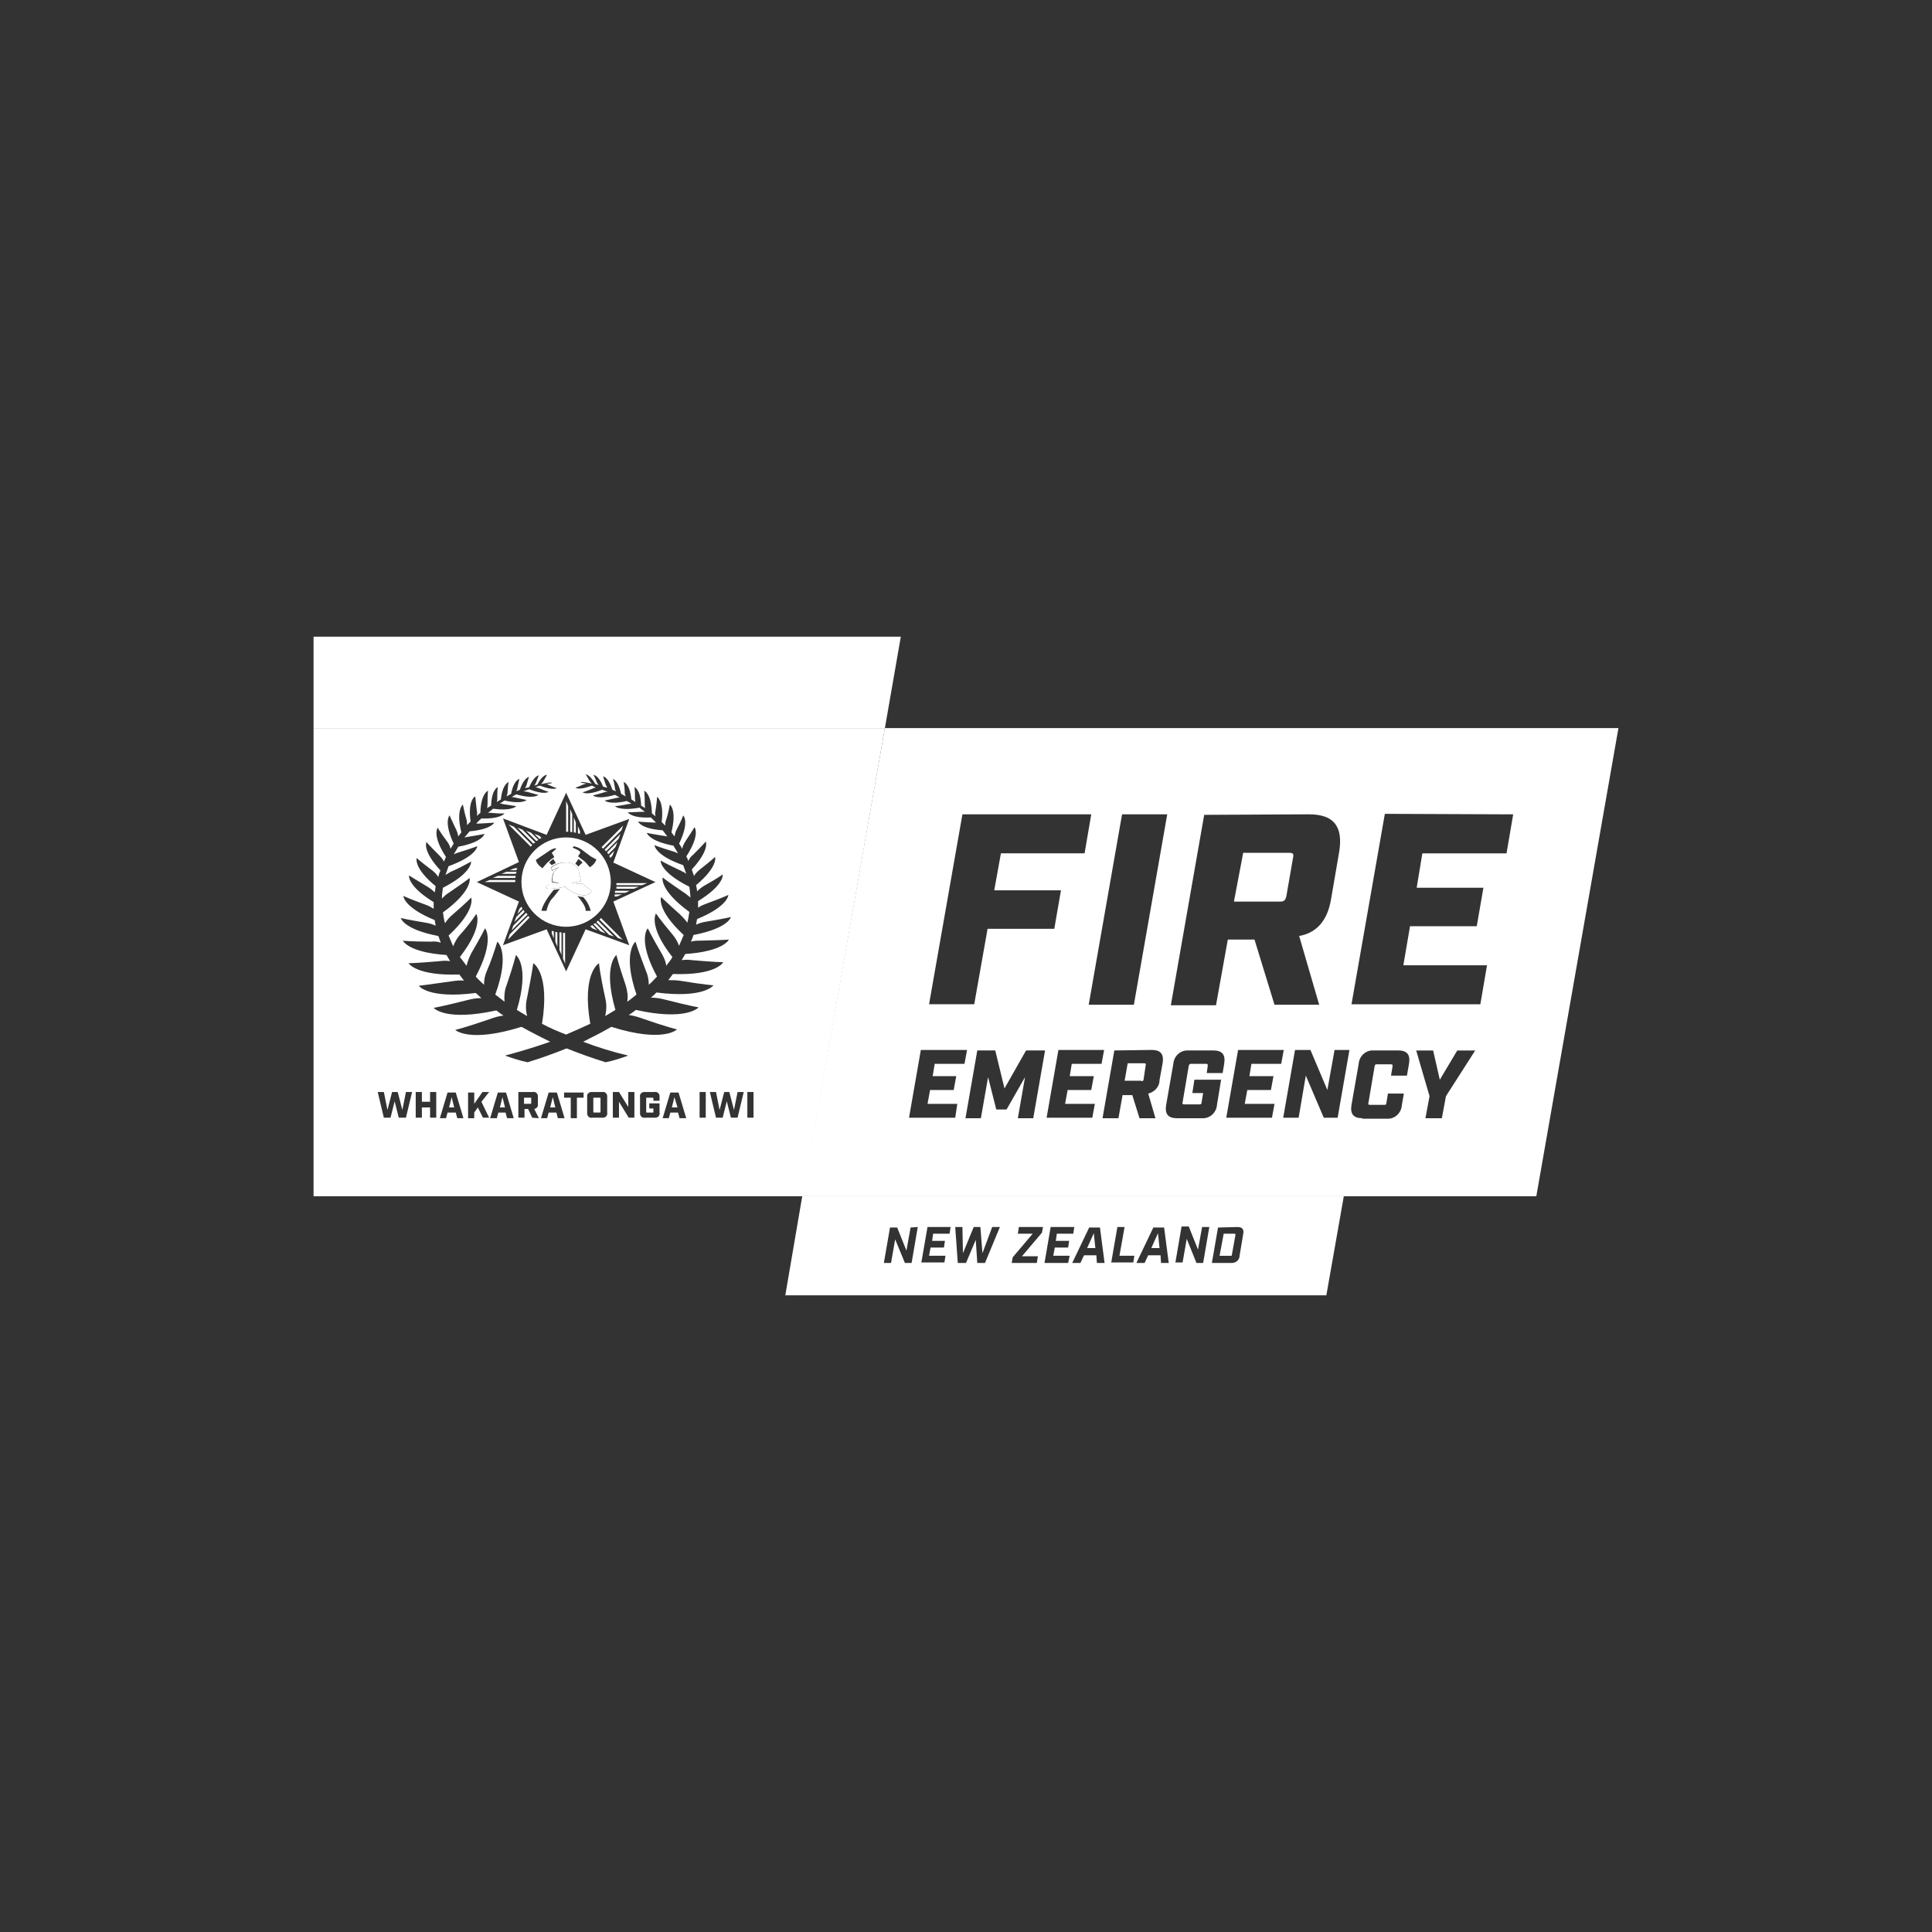 <?xml version="1.0" encoding="UTF-8"?>
<svg id="Layer_1" data-name="Layer 1" xmlns="http://www.w3.org/2000/svg" viewBox="0 0 1080 1080">
  <rect x="0" y="0" width="1080" height="1080" fill="#333333" stroke="none"/>
  <defs>
    <style>
      .cls-1 {
        fill: #fff;
      }
    </style>
  </defs>
  <g>
    <path class="cls-1" d="m690.08,689.65h-6.03l-2.3,12.34h6.31c.29,0,.57,0,.57-.57l2.01-11.19q0-.57-.57-.57Z"/>
    <polygon class="cls-1" points="607.72 697.68 612.31 697.68 611.45 689.36 607.72 697.68"/>
    <polygon class="cls-1" points="643.59 697.68 648.18 697.68 647.32 689.36 643.59 697.68"/>
    <path class="cls-1" d="m448.46,668.7l-9.47,55.38h302.45l9.76-55.38h-302.74Zm61.12,37.3h-3.73l-5.45-13.2-2.3,13.2h-4.02l3.44-19.8h4.02l5.17,12.91,2.3-12.91,4.02-.29-3.44,20.09Zm21.23-16.36h-9.18l-.57,4.02h7.17l-.57,3.73h-7.46l-.86,4.59h9.18l-.57,3.73h-12.91l3.44-19.8s12.91,0,12.91,0l-.57,3.73Zm19.8,16.36h-4.3l-.86-12.91-5.45,12.91h-4.59l-1.43-20.09h4.02l.29,14.63,6.03-14.63h3.73l1.15,14.63,5.45-14.63h4.3l-8.32,20.09Zm31.85-16.93l-11.19,13.2h8.9l-.57,3.73h-14.06l.57-3.16,11.19-13.2h-8.32l.57-3.73h13.49l-.57,3.16Zm14.63,16.93h-13.2l3.44-20.09h13.2l-.57,3.73h-9.18l-.57,4.02h7.46l-.57,3.73h-7.46l-.86,4.59h9.18l-.86,4.02Zm16.07,0l-.29-4.3h-6.89l-2.01,4.3h-4.59l9.47-19.8h6.03l2.58,19.8h-4.3Zm20.37-.29h-12.34l3.44-19.8h4.02l-2.87,16.07h8.32l-.57,3.73Zm15.5.29l-.29-4.3h-6.89l-2.01,4.3h-4.59l9.47-19.8h6.03l2.58,19.8h-4.3Zm23.53,0h-3.73l-5.45-13.49-2.3,13.2h-4.02l3.44-20.09h4.02l5.17,12.91,2.3-12.63h4.02l-3.44,20.09Zm22.38-16.07l-2.01,12.05c0,2.3-2.01,4.02-4.3,4.02h-11.19l3.44-19.8,10.9-.29c2.58,0,3.73,1.15,3.16,4.02Z"/>
  </g>
  <g>
    <path class="cls-1" d="m639.57,594.38h-9.18l-1.72,9.76h9.47v.29c.57,0,1.15-.29,1.15-1.15l1.15-7.75c.29-.86,0-1.15-.86-1.15Z"/>
    <path class="cls-1" d="m494.66,407l-46.2,261.7h410.35l45.91-261.7h-410.06Zm178.49,48.5l58.54-.29c13.77,0,19.23,6.6,16.93,20.95l-4.59,26.69c-2.01,11.77-8.03,18.65-17.79,20.37l11.19,38.45h-24.97l-11.19-36.44h-14.92l-6.6,36.73h-25.25l18.65-106.46Zm-20.66-.29l-18.65,106.46h-25.25l18.65-106.46h25.25Zm-114.5,0h72.03l-3.73,21.81h-46.77l-3.73,20.66h37.3l-3.73,21.52h-37.3l-7.46,42.18h-25.25l18.65-106.17Zm-3.44,146.35l-1.43,7.75h-13.2l-1.43,7.75h16.64l-1.15,7.75h-25.83l6.6-37.88h25.83l-1.43,7.75h-16.64l-1.15,6.89h13.2Zm43.04,23.53h-8.61l4.02-22.96-10.33,18.08h-5.74l-4.59-18.08-4.02,22.96h-8.61l6.6-37.88h10.04l5.17,21.23,12.05-21.23h10.62l-6.6,37.88Zm33.86-23.53l-1.43,7.75h-13.2l-1.43,7.75h16.64l-1.43,7.75h-25.54l6.6-37.88h25.54l-1.43,7.75h-16.64l-1.15,6.89h13.49Zm38.45-7.17l-1.72,9.47c0,3.73-2.87,6.6-6.31,7.46l4.02,13.77h-8.9l-4.02-12.91h-5.45l-2.3,12.91h-8.9l6.6-37.88,20.95-.29c4.88,0,6.89,2.3,6.03,7.46Zm34.43.29l-.86,5.17h-8.9l.57-4.02c0-.86,0-1.15-.86-1.15h-8.61c-.57,0-.86.29-1.15,1.15l-3.44,20.37c-.29.86,0,1.15.86,1.15h8.61c.86,0,1.15-.29,1.15-1.15l.86-5.17h-6.03l1.15-7.46h14.92l-2.3,14.06c-.29,4.3-4.02,7.75-8.32,7.46h-14.06c-4.88,0-6.89-2.3-6.03-7.46l4.02-22.96c.29-4.3,4.02-7.75,8.32-7.46h14.06c4.88,0,6.89,2.3,6.03,7.46Zm27.55,6.89l-1.43,7.75h-13.2l-1.43,7.75h16.64l-1.43,7.75h-25.54l6.6-37.88h25.54l-1.43,7.75h-16.64l-1.15,6.89h13.49Zm35.87,23.24h-7.75l-10.04-23.53-4.02,23.53h-8.61l6.6-37.88h8.61l9.47,22.38,4.02-22.38h8.32l-6.6,37.88Zm39.89-30.13l-1.15,6.6h-8.9l.86-5.17c0-.86,0-1.15-.86-1.15h-8.03c-.57,0-1.15.29-1.15,1.15l-3.44,20.37c-.29.86,0,1.15.86,1.15h8.03c.86,0,1.15-.29,1.15-1.15l.86-5.17h8.9l-1.15,6.6c-.29,4.3-4.02,7.75-8.32,7.46h-13.77v-.29h0c-4.88,0-6.89-2.3-6.03-7.46l4.02-22.96c.29-4.3,4.02-7.75,8.32-7.46h13.77c4.88,0,6.89,2.3,6.03,7.46Zm20.66,18.08l-2.3,12.34h-9.18l2.3-12.34-7.46-25.54h9.47l3.73,16.36,9.76-16.36h10.04l-16.36,25.54Zm33.86-135.73h-47.06l-3.16,19.23h37.3l-3.73,21.52h-37.3l-3.73,21.81h46.77l-3.73,21.81h-72.03l18.65-106.46,71.74.29-3.73,21.81Z"/>
    <path class="cls-1" d="m719.06,501.12l3.73-21.52c.57-2.3,0-2.87-2.01-2.87h-25.83l-5.17,27.26h25.83c2.01,0,2.87-.57,3.44-2.87Z"/>
  </g>
  <path class="cls-1" d="m175.28,355.92v51.08h319.38l8.9-51.08H175.28Z"/>
  <path class="cls-1" d="m307.85,493.66h4.88c-1.43-.29-2.58-.57-4.02-.86,0-1.72.29-3.44.86-5.17.86-1.15,2.01-2.3,3.16-2.87-.86.29-1.43.57-2.3.86-.57.29-.86.57-1.43.86l-1.15-1.15c2.3-2.01,5.17-3.16,8.03-3.16,2.87-.29,5.74.86,7.17,3.44.29.57.57,1.15.57,1.72l1.15,5.17-.86.29-1.43.29c-1.15.29-2.01.29-3.16.57,1.15,0,2.01,0,3.16.29h3.16l4.59,3.73c1.43,1.15-1.72,2.87-4.3,2.87-3.73-.57-7.46-2.3-10.04-4.88-2.87.57-5.74,1.15-8.61,1.15-.86,0-1.72,0-2.01-.57s1.43-1.72,2.58-2.58Z"/>
  <path class="cls-1" d="m316.46,468.12c-13.79,0-24.97,11.18-24.97,24.97s11.18,24.97,24.97,24.97,24.97-11.18,24.97-24.97-11.18-24.97-24.97-24.97Zm-16.93,12.63l2.87-2.01,4.3-2.87c1.15-.86,2.3-1.43,3.73-1.72,0,0,.29.29.57.29l-2.58,2.3,1.43,2.3-.57.57c-1.15.57-1.72,1.15-2.58,2.01-.86.57-1.43,1.43-2.01,2.01l-1.43,1.72c-1.72-1.15-3.16-2.58-3.73-4.59Zm11.19,1.72c-.86.29-1.43.57-2.3,1.15l-1.43-1.43c.57-.57,1.43-1.43,2.3-2.01l1.43,2.3Zm-2.3,20.09c-1.43,1.72-2.3,4.02-2.87,6.31v.29h-2.87s.29-3.44,5.74-10.33l1.15-1.43c1.15,0,2.3-.29,3.44-.57-2.3,3.16-3.73,4.88-4.59,5.74Zm18.94,6.6v-.29c.29-2.01-3.16-6.31-3.16-6.31l-1.43-1.72c.86.29,2.01.57,3.16.57,2.01,2.01,3.44,4.59,4.3,7.75h-2.87Zm-1.43-8.61c-3.73-.57-7.46-2.3-10.04-4.88-2.87.57-5.74,1.15-8.61,1.15-.86,0-1.72,0-2.01-.57-.29-.57,1.43-1.72,2.58-2.3h4.59c-1.43-.29-2.58-.57-4.02-.86,0-1.72.29-3.44.86-5.17.86-1.15,2.01-2.3,3.16-2.87-.86.29-1.43.57-2.3.86-.57.29-.86.57-1.43.86l-.86-1.72c2.3-2.01,5.17-2.87,8.03-2.87,2.87-.29,5.74.86,7.17,3.44.29.57.57,1.15.57,1.72l1.15,5.17-.86.29-1.43.29c-1.15.29-2.01.29-3.16.57,1.15,0,2.01,0,3.16.29h3.16l4.59,3.73c1.43,1.15-1.72,2.87-4.3,2.87Zm-4.3-17.79l1.72-2.58c.86.57,1.72,1.43,2.3,2.01-.57.57-1.15.86-2.3,2.3-.57-.86-1.15-1.15-1.72-1.72Zm8.03,2.01l-1.43-1.72c-.57-.57-1.15-1.43-2.01-2.01-.86-.57-1.72-1.15-2.58-2.01l-.57-.29.57-.86.57-.86c1.15-1.72-4.59-2.87-4.02-3.44s.86-.57,1.43-.29c1.43.29,2.87,1.15,4.02,2.01l4.59,3.44,3.16,1.72c-.57,1.72-2.01,3.44-3.73,4.3Z"/>
  <g>
    <polygon class="cls-1" points="320.76 465.25 321.91 465.53 321.91 459.8 320.76 456.93 320.76 465.25"/>
    <polygon class="cls-1" points="361.8 493.66 344.58 493.66 344.58 494.8 358.93 494.8 361.8 493.66"/>
    <polygon class="cls-1" points="323.06 465.82 324.21 466.11 324.21 464.67 323.06 461.8 323.06 465.82"/>
    <polygon class="cls-1" points="314.74 535.84 315.89 538.71 315.89 521.49 314.74 521.49 314.74 535.84"/>
    <polygon class="cls-1" points="318.76 464.96 319.9 465.25 319.9 455.2 318.76 452.33 318.76 464.96"/>
    <polygon class="cls-1" points="316.46 464.96 317.61 464.96 317.61 450.61 316.46 447.74 316.46 464.96"/>
    <polygon class="cls-1" points="312.73 530.96 313.88 533.83 313.88 521.2 312.73 521.2 312.73 530.96"/>
    <polygon class="cls-1" points="357.21 495.67 344.58 495.67 344.58 496.81 354.34 496.81 357.21 495.67"/>
    <polygon class="cls-1" points="333.39 515.47 340.56 522.64 343.15 523.5 334.25 514.6 333.39 515.47"/>
    <polygon class="cls-1" points="329.95 517.76 331.1 518.91 333.96 520.06 331.1 517.19 329.95 517.76"/>
    <polygon class="cls-1" points="331.67 516.61 335.69 520.63 338.56 521.78 332.82 516.04 331.67 516.61"/>
    <path class="cls-1" d="m352.04,497.96h-8.03c-.29.29-.29.86-.29,1.15h5.74l2.58-1.15Z"/>
    <polygon class="cls-1" points="347.74 499.97 343.72 499.97 343.43 501.12 344.87 501.12 347.74 499.97"/>
    <path class="cls-1" d="m284.9,486.48h3.73c.29-.57.57-.86.57-1.15h-1.43l-2.87,1.15Z"/>
    <polygon class="cls-1" points="335.11 514.03 345.44 524.36 348.03 525.22 335.97 513.17 335.11 514.03"/>
    <polygon class="cls-1" points="291.5 506.86 290.35 508 289.2 510.87 292.07 508 291.5 506.86"/>
    <path class="cls-1" d="m280.3,488.49h8.03c0-.29.29-.86.57-1.15h-5.74l-2.87,1.15Z"/>
    <polygon class="cls-1" points="270.83 493.08 288.05 493.08 288.05 491.93 273.7 491.93 270.83 493.08"/>
    <polygon class="cls-1" points="292.64 508.58 288.63 512.6 287.48 515.47 293.22 509.73 292.64 508.58"/>
    <path class="cls-1" d="m275.43,490.79h12.63c0-.57.29-.86.29-1.15h-10.04l-2.87,1.15Z"/>
    <polygon class="cls-1" points="310.43 526.37 311.58 529.24 311.58 521.2 310.43 520.92 310.43 526.37"/>
    <polygon class="cls-1" points="284.9 522.35 284.03 525.22 296.09 512.88 295.23 512.02 284.9 522.35"/>
    <polygon class="cls-1" points="294.08 464.39 299.82 470.13 300.96 469.55 296.95 465.53 294.08 464.39"/>
    <polygon class="cls-1" points="308.43 521.78 309.57 524.65 309.57 520.63 308.43 520.34 308.43 521.78"/>
    <polygon class="cls-1" points="298.67 466.11 301.54 468.98 302.69 468.4 301.54 467.26 298.67 466.11"/>
    <polygon class="cls-1" points="284.32 460.94 296.66 473.28 297.52 472.42 287.19 462.09 284.32 460.94"/>
    <polygon class="cls-1" points="289.2 462.67 298.1 471.56 299.24 470.99 292.07 463.81 289.2 462.67"/>
    <polygon class="cls-1" points="294.08 510.3 286.9 517.47 286.04 520.06 294.94 511.16 294.08 510.3"/>
    <polygon class="cls-1" points="279.44 619.06 282.31 619.06 280.88 613.32 279.44 619.06"/>
    <polygon class="cls-1" points="307.56 619.06 310.43 619.06 309 613.32 307.56 619.06"/>
    <polygon class="cls-1" points="251.03 619.06 253.9 619.06 252.47 613.32 251.03 619.06"/>
    <polygon class="cls-1" points="375.57 619.06 378.73 619.06 377.01 613.32 375.57 619.06"/>
    <polygon class="cls-1" points="341.14 479.6 342.29 478.45 343.43 475.58 340.56 478.45 341.14 479.6"/>
    <path class="cls-1" d="m296.66,613.6h-3.73v3.44h3.73q.29,0,.29-.29v-2.87q0-.29-.29-.29Z"/>
    <path class="cls-1" d="m175.28,407v261.7h273.47l45.91-261.7H175.28Zm191.11,86.09l-23.53,10.9,8.9,24.39-24.39-8.9-10.9,23.53-10.9-23.53-24.39,8.9,8.9-24.39-23.53-10.9,23.53-11.19-8.9-24.39,24.39,9.18,10.9-23.53,10.9,23.53,24.39-8.9-8.9,24.39,23.53,10.9Zm-139.46,131.71h-4.02l-2.3-9.18-2.3,9.18h-3.73l-3.44-14.35h3.44l2.01,10.04,2.58-10.04h3.16l2.58,10.04,2.01-10.04h3.44l-3.44,14.35Zm16.93,0h-3.44v-5.74h-4.59v5.74h-3.44v-14.35h3.44v5.45h4.59v-5.45h3.44v14.35Zm11.77.29l-.86-3.16h-4.59l-.86,3.16h-3.44l4.3-14.35h4.59l4.3,14.35h-3.44Zm17.79-.29h-3.44l-2.87-5.74-2.01,2.87v3.16h-3.44v-14.35h3.44v6.31l4.59-6.6h3.73l-4.3,5.45,4.3,8.9Zm10.04.29l-.86-3.16h-4.02l-.86,3.16h-3.73l4.3-14.35h4.59l4.3,14.35h-3.73Zm14.06-.29l-2.3-4.88h-2.01v4.88h-3.44v-14.35h8.03c1.43-.29,2.58.57,2.87,2.01v4.59c.29,1.43-.57,2.58-2.01,2.87l2.58,5.17-3.73-.29Zm14.35.29l-.86-3.16h-4.3l-.86,3.16h-3.44l4.3-14.35h4.59l4.3,14.35h-3.73Zm14.35-11.48h-3.73v11.48h-3.44v-11.48h-3.73v-2.87h10.9v2.87Zm11.19,11.19h-6.31c-1.43.29-2.58-.57-2.87-2.01v-9.47c-.29-1.43.57-2.58,2.01-2.87h6.31c1.43-.29,2.58.57,2.87,2.01v9.47c.29,1.43-.57,2.58-2.01,2.87Zm17.22,0h-3.16l-5.45-8.9v8.9h-3.44v-14.35h3.44l5.17,8.32v-8.32h3.44v14.35Zm12.05,0h-6.03c-1.43.29-2.58-.57-2.87-2.01v-9.47c-.29-1.43.57-2.58,2.01-2.87h6.03c1.43-.29,2.58.57,2.87,2.01v2.87h-3.44v-1.43q0-.29-.29-.29h-3.44q-.29,0-.29.29v7.75q0,.29.29.29h3.44q.29,0,.29-.29v-2.01h-2.3v-2.87h5.74v5.17c.29,1.43-.57,2.58-2.01,2.87Zm13.2.29l-.86-3.16h-4.3l-.86,3.16h-3.44l4.3-14.35h4.59l4.3,14.35h-3.73Zm-24.39-60.55l-2.3,1.72-1.72,1.15c2.3.29,4.59.86,6.89,1.72,14.92,5.17,20.09,6.31,20.09,6.31,0,0-7.46,7.75-36.73-1.43-3.44,2.01-6.6,3.73-10.04,5.45-2.01.86-3.73,2.01-5.74,2.87,8.32,3.16,16.64,5.74,25.25,7.75-4.02,1.43-8.32,2.87-12.63,3.73-7.46-2.3-14.63-4.88-21.81-7.75-7.17,2.87-14.35,5.45-21.81,7.75-4.3-.86-8.61-2.3-12.63-3.73,8.61-2.3,17.22-4.88,25.25-7.75l-5.74-2.87c-3.44-1.72-7.17-3.73-10.33-5.45-29.27,9.18-37.02,1.72-37.02,1.72,0,0,5.17-1.15,20.09-6.31,2.3-.86,4.59-1.43,6.89-1.72l-1.72-1.15-2.3-1.72c-28.7,6.31-35.01-1.43-35.01-1.43,0,0,5.17-.86,19.8-4.59,2.3-.57,4.59-.86,6.89-.86l-3.16-2.87c-26.69,3.44-31.85-4.02-31.85-4.02,0,0,4.88-.57,18.94-2.58,2.01-.29,4.3-.57,6.31-.29l-2.58-3.44c-24.1.86-28.41-6.31-28.41-6.31,0,0,4.3,0,17.5-1.15,2.01-.29,3.73-.29,5.74,0-.57-1.15-1.43-2.3-2.01-3.44-21.52-1.43-24.39-8.03-24.39-8.03,0,0,4.02.57,15.78.57,1.72-.29,3.73,0,5.45.57-.57-1.15-.86-2.58-1.43-3.73-19.51-3.73-20.95-10.04-20.95-10.04,0,0,3.44.86,13.77,2.58,2.01.29,4.02.86,5.74,1.72-.29-1.15-.29-2.01-.57-3.16-17.5-7.17-17.5-13.49-17.5-13.49,0,0,2.87,1.43,12.34,4.88,1.72.57,3.16,1.43,4.59,2.3v-3.73c-14.92-9.18-13.77-14.92-13.77-14.92,0,0,2.58,1.72,10.33,6.31,1.43.86,2.87,2.01,4.02,3.16.29-1.15.29-2.3.57-3.44-12.63-10.33-10.62-15.78-10.62-15.78,0,0,2.01,2.01,8.61,6.89,1.43,1.15,2.58,2.3,3.44,3.73.29-1.15.57-2.3,1.15-3.44v-.29c-10.33-11.19-7.75-15.78-7.75-15.78,0,0,1.72,2.01,7.17,7.46,1.15,1.15,2.01,2.3,2.58,3.44.29-.86.86-1.72,1.15-2.58-8.03-12.34-4.59-16.36-4.59-16.36,0,0,1.15,2.3,5.45,8.03.86,1.15,1.43,2.58,1.72,3.73.57-.86,1.15-2.01,1.72-2.87-5.74-12.34-2.3-15.78-2.3-15.78,0,0,.86,2.01,3.73,8.03.57,1.15.86,2.3,1.15,3.73.57-.86,1.15-1.43,1.72-2.3-3.16-12.63.86-15.5.86-15.5.57,2.87,1.15,5.45,2.01,8.32.29,1.15.29,2.01.29,3.16l2.01-2.01c-1.72-12.05,2.58-14.06,2.58-14.06l.86,7.75c.29,1.15.29,2.01,0,3.16l2.01-1.72c.29-10.9,4.3-12.34,4.3-12.34,0,0-.29,1.72-.29,7.17,0,.86,0,1.72-.29,2.58l2.3-1.43c.29-9.18,3.73-10.33,3.73-10.33-.29,2.01-.29,4.02-.29,6.03,0,.86,0,1.43-.29,2.3l2.3-1.43c.86-8.61,4.3-9.76,4.3-9.76,0,0-.29,1.43-.57,5.74,0,.86-.29,1.43-.57,2.3l2.58-1.43c1.43-7.75,4.59-8.32,4.59-8.32,0,0-.29,1.15-1.15,5.17,0,.57-.29,1.15-.57,1.72l2.01-.86c2.3-6.89,5.17-7.17,5.17-7.17,0,0-.57,1.15-1.43,4.59l-.86,1.72,2.3-.57c2.87-6.6,5.45-6.6,5.45-6.6,0,0-.57,1.15-1.72,4.3-.29.57-.57,1.15-.86,1.43l1.72-.57c2.87-5.74,5.45-5.45,5.45-5.45,0,0-.57.86-2.01,3.44-.29.57-.86,1.15-1.43,1.72,1.43-.29,2.87-.57,4.59-.86h1.15l.57.29-3.44.57c.57,0,1.15.29,1.72.57,3.16,1.43,4.3,1.72,4.3,1.72,0,0-2.3,1.43-9.47-1.43l-2.58.86c.57,0,1.15.29,2.01.57,4.02,1.72,5.45,2.01,5.45,2.01,0,0-2.3,2.01-10.9-1.43l-3.16,1.15c.57,0,1.43.29,2.01.29,4.88,1.43,6.31,1.72,6.31,1.72,0,0-2.3,2.58-12.34-.29l-2.58,1.43c.57,0,1.15.29,1.72.29,5.17,1.15,6.6,1.43,6.6,1.43,0,0-2.3,2.58-12.34.29l-2.58,1.72c.57,0,1.15,0,1.72.29,5.45.86,7.46,1.15,7.46,1.15,0,0-2.3,2.87-12.91,1.43l-2.87,2.3h1.43c5.74.57,7.75.29,7.75.29,0,0-1.72,3.16-12.91,2.87-.86.86-2.01,1.72-2.87,2.87h1.15c6.6-.29,8.9-.57,8.9-.57,0,0-1.43,3.73-13.77,4.88-.86,1.15-2.01,2.3-2.87,3.44.57,0,1.15-.29,1.43-.29,7.46-1.15,9.76-1.72,9.76-1.72,0,0-.86,4.59-14.63,7.17l-2.58,4.3c.57-.29,1.15-.57,2.01-.86,8.32-2.58,11.19-3.73,11.19-3.73,0,0-.29,5.45-16.07,11.19-.57,1.72-1.15,3.16-1.72,4.88.86-.57,2.01-1.15,2.87-1.72,4.02-1.72,7.75-3.73,11.48-5.74,0,0,.57,6.31-15.78,14.63-.29,2.01-.57,4.02-.57,6.03,1.15-1.15,2.3-2.3,3.73-3.16,8.9-6.03,11.77-8.32,11.77-8.32,0,0,2.01,6.89-14.92,19.23.29,2.01.57,4.02,1.15,6.03,1.15-1.72,2.3-3.16,4.02-4.59,8.32-7.17,10.62-9.76,10.62-9.76,0,0,2.87,6.89-12.63,21.23l2.58,6.03c.86-2.3,2.01-4.3,3.44-6.03,3.44-3.73,6.6-7.75,9.47-12.05,0,0,4.3,6.6-9.18,24.1l1.15,1.43,2.58,3.44c.57-2.3,1.43-4.59,2.58-6.89,6.03-10.33,7.75-14.06,7.75-14.06,0,0,5.74,6.31-5.17,26.97,1.43,1.72,3.16,3.16,4.59,4.59,0-2.87.57-5.45,1.72-8.03,2.3-5.17,4.02-10.62,5.74-16.07,0,0,7.46,6.03-1.15,29.56,1.72,1.43,3.44,2.58,5.17,4.02-.29-3.16,0-6.31,1.15-9.18,4.3-12.63,5.17-16.93,5.17-16.93,0,0,8.03,5.74.57,30.7,2.01,1.15,3.73,2.3,5.74,3.44-.86-3.44-.86-6.89,0-10.33,2.87-14.35,3.44-19.23,3.44-19.23,0,0,9.47,5.45,4.88,33.86,4.3,2.3,8.9,4.3,13.49,6.03,4.59-2.01,9.18-4.02,13.49-6.03-4.88-28.41,4.88-33.86,4.88-33.86,0,0,.29,4.88,3.44,19.23.86,3.44.86,6.89,0,10.33,2.01-1.15,3.73-2.3,5.74-3.44-7.17-24.97.57-30.7.57-30.7,0,0,.86,4.3,5.17,16.93.86,2.87,1.43,6.03.86,9.18,1.72-1.15,3.44-2.58,5.17-4.02-8.03-23.53-.57-29.56-.57-29.56,0,0,1.15,4.02,5.74,16.07,1.15,2.58,1.72,5.17,1.72,8.03,1.72-1.43,3.16-3.16,4.59-4.59-11.19-20.66-5.17-26.97-5.17-26.97,0,0,1.72,3.73,7.75,14.06,1.15,2.01,2.3,4.3,2.58,6.89l2.58-3.44.86-1.43c-13.77-17.5-9.18-24.39-9.18-24.39,0,0,2.01,3.16,9.47,12.05,1.43,1.72,2.58,3.73,3.44,6.03l2.58-6.03c-15.5-14.35-12.63-21.23-12.63-21.23,0,0,2.58,2.58,10.62,9.76,1.43,1.43,2.87,2.87,4.02,4.59.57-2.01.86-4.02,1.15-6.03-16.93-12.34-14.92-19.23-14.92-19.23,0,0,2.87,2.3,11.77,8.32,1.43.86,2.58,2.01,3.73,2.87,0-2.01-.29-4.02-.57-6.03-16.64-8.32-16.07-14.63-16.07-14.63,0,0,2.87,1.72,11.48,5.74.86.57,2.01.86,2.87,1.72-.57-1.72-1.15-3.16-1.72-4.88-15.78-5.45-16.07-11.19-16.07-11.19,0,0,2.58,1.15,11.19,3.73.57.29,1.43.57,2.01.86l-2.58-4.3c-13.77-2.58-14.92-7.17-14.92-7.17,0,0,2.3.57,9.76,1.72.57,0,1.15.29,1.72.29l-2.58-3.44c-12.34-.86-13.77-4.88-13.77-4.88,0,0,2.3.29,8.9.57h1.15l-2.87-2.87c-10.9.57-12.91-2.87-12.91-2.87,0,0,2.01,0,7.75-.29h1.72c-.86-.86-2.01-1.43-2.87-2.3-11.48,2.01-13.77-.86-13.77-.86,0,0,2.01,0,7.46-1.15.57,0,1.15-.29,1.72-.29l-2.58-1.43c-10.04,2.3-12.34-.29-12.34-.29,0,0,1.72-.29,6.6-1.43.57,0,1.15-.29,1.72-.29l-2.58-1.43c-10.04,2.87-12.34.29-12.34.29,0,0,1.72-.29,6.31-1.72.57-.29,1.43-.29,2.01-.29l-3.16-1.15c-8.61,3.44-10.9,1.43-10.9,1.43,0,0,1.43-.29,5.45-2.01.57-.29,1.15-.57,2.01-.57l-2.3-1.15c-7.46,2.87-9.18,1.15-9.18,1.15,0,0,1.15-.29,4.3-1.72.57-.29,1.15-.29,1.72-.57l-3.16-.57.57-.29h1.15c1.43.29,2.87.57,4.59.86-.57-.57-1.15-1.15-1.43-1.72-1.43-2.58-2.01-3.44-2.01-3.44,0,0,2.3,0,5.45,5.45l1.72.57c-.29-.57-.57-.86-.86-1.43-.57-1.43-1.15-2.87-2.01-4.3,0,0,2.87,0,5.45,6.6l2.3.57-.86-1.72c-1.15-3.44-1.43-4.59-1.43-4.59,0,0,2.87.29,5.17,7.46l2.01.86c-.29-.57-.57-1.15-.57-1.72-.57-4.02-1.15-5.17-1.15-5.17,0,0,2.87.57,4.59,8.32l2.58,1.43c-.29-.57-.57-1.43-.57-2.3,0-2.01-.29-3.73-.57-5.74,0,0,3.44.86,4.3,9.76l2.3,1.43c-.29-.86-.29-1.43-.29-2.3,0-2.01,0-4.02-.29-6.03,0,0,3.44,1.15,3.73,10.33l2.3,1.43c-.29-.86-.29-1.72-.29-2.58,0-5.45-.29-7.17-.29-7.17,0,0,4.02,1.43,4.3,12.63l2.01,1.72c-.29-1.15-.29-2.01,0-3.16.86-5.74.86-7.75.86-7.75,0,0,4.02,2.3,2.58,14.06l2.01,2.01c0-1.15,0-2.3.57-3.44.86-2.58,1.43-5.45,2.01-8.32,0,0,4.02,2.87.86,15.5l1.72,2.3c.29-1.43.57-2.58,1.15-3.73,3.16-6.03,3.73-8.03,3.73-8.03,0,0,3.73,3.44-2.3,15.78.57.86,1.15,1.72,1.72,2.87.29-1.43.86-2.58,1.72-4.02,4.02-6.03,5.17-8.03,5.17-8.03,0,0,3.44,4.02-4.59,16.36.57.86.86,1.72,1.15,2.58.57-1.43,1.43-2.58,2.58-3.44,5.45-5.45,7.17-7.46,7.17-7.46,0,0,2.3,4.59-7.75,15.5v.29c.29,1.15.86,2.3,1.15,3.44.86-1.43,2.01-2.58,3.44-3.73,6.6-5.17,8.32-6.89,8.32-6.89,0,0,2.01,5.17-10.62,15.78.29,1.15.57,2.3.57,3.44,1.15-1.15,2.58-2.3,4.02-3.16,7.75-4.3,10.33-6.31,10.33-6.31,0,0,1.15,5.74-13.77,14.92v3.73c1.43-1.15,3.16-1.72,4.59-2.3,9.47-3.44,12.34-4.88,12.34-4.88,0,0,0,6.31-17.5,13.49-.29,1.15-.29,2.01-.57,3.16,1.72-.86,3.73-1.43,5.74-1.72,10.33-1.72,13.77-2.58,13.77-2.58,0,0-1.43,6.31-20.95,10.04-.29,1.15-.86,2.58-1.43,3.73,1.72-.57,3.73-.57,5.45-.57,11.77-.29,15.78-.57,15.78-.57,0,0-2.87,6.6-24.39,8.03-.57,1.15-1.43,2.3-2.01,3.44,2.01-.29,3.73-.29,5.74,0,13.2,1.15,17.5,1.15,17.5,1.15,0,0-3.73,7.46-28.12,6.6l-2.58,3.44c2.3,0,4.3,0,6.31.29,14.06,2.3,18.94,2.58,18.94,2.58,0,0-5.17,7.46-31.85,4.02-1.15,1.15-2.01,2.01-3.16,2.87,2.3,0,4.59.29,6.89.86,14.63,3.73,19.8,4.59,19.8,4.59,0,0-6.6,7.75-35.01,1.43Zm39.03,60.26h-3.44v-14.35h3.44v14.35Zm17.79,0h-3.73l-2.3-9.18-2.3,9.18h-3.73l-3.44-14.35h3.44l2.01,10.04,2.58-10.04h2.87l2.58,10.04,2.01-10.04h3.44l-3.44,14.35Zm8.9,0h-3.44v-14.35h3.44v14.35Z"/>
    <rect class="cls-1" x="331.67" y="613.6" width="4.02" height="8.32" rx=".29" ry=".29"/>
    <polygon class="cls-1" points="339.99 477.59 344.01 473.57 345.16 470.7 339.42 476.44 339.99 477.59"/>
    <polygon class="cls-1" points="336.26 473.57 337.12 474.43 347.45 464.1 348.31 461.52 336.26 473.57"/>
    <polygon class="cls-1" points="338.84 475.87 345.73 468.98 346.88 466.11 337.98 475 338.84 475.87"/>
  </g>
</svg>